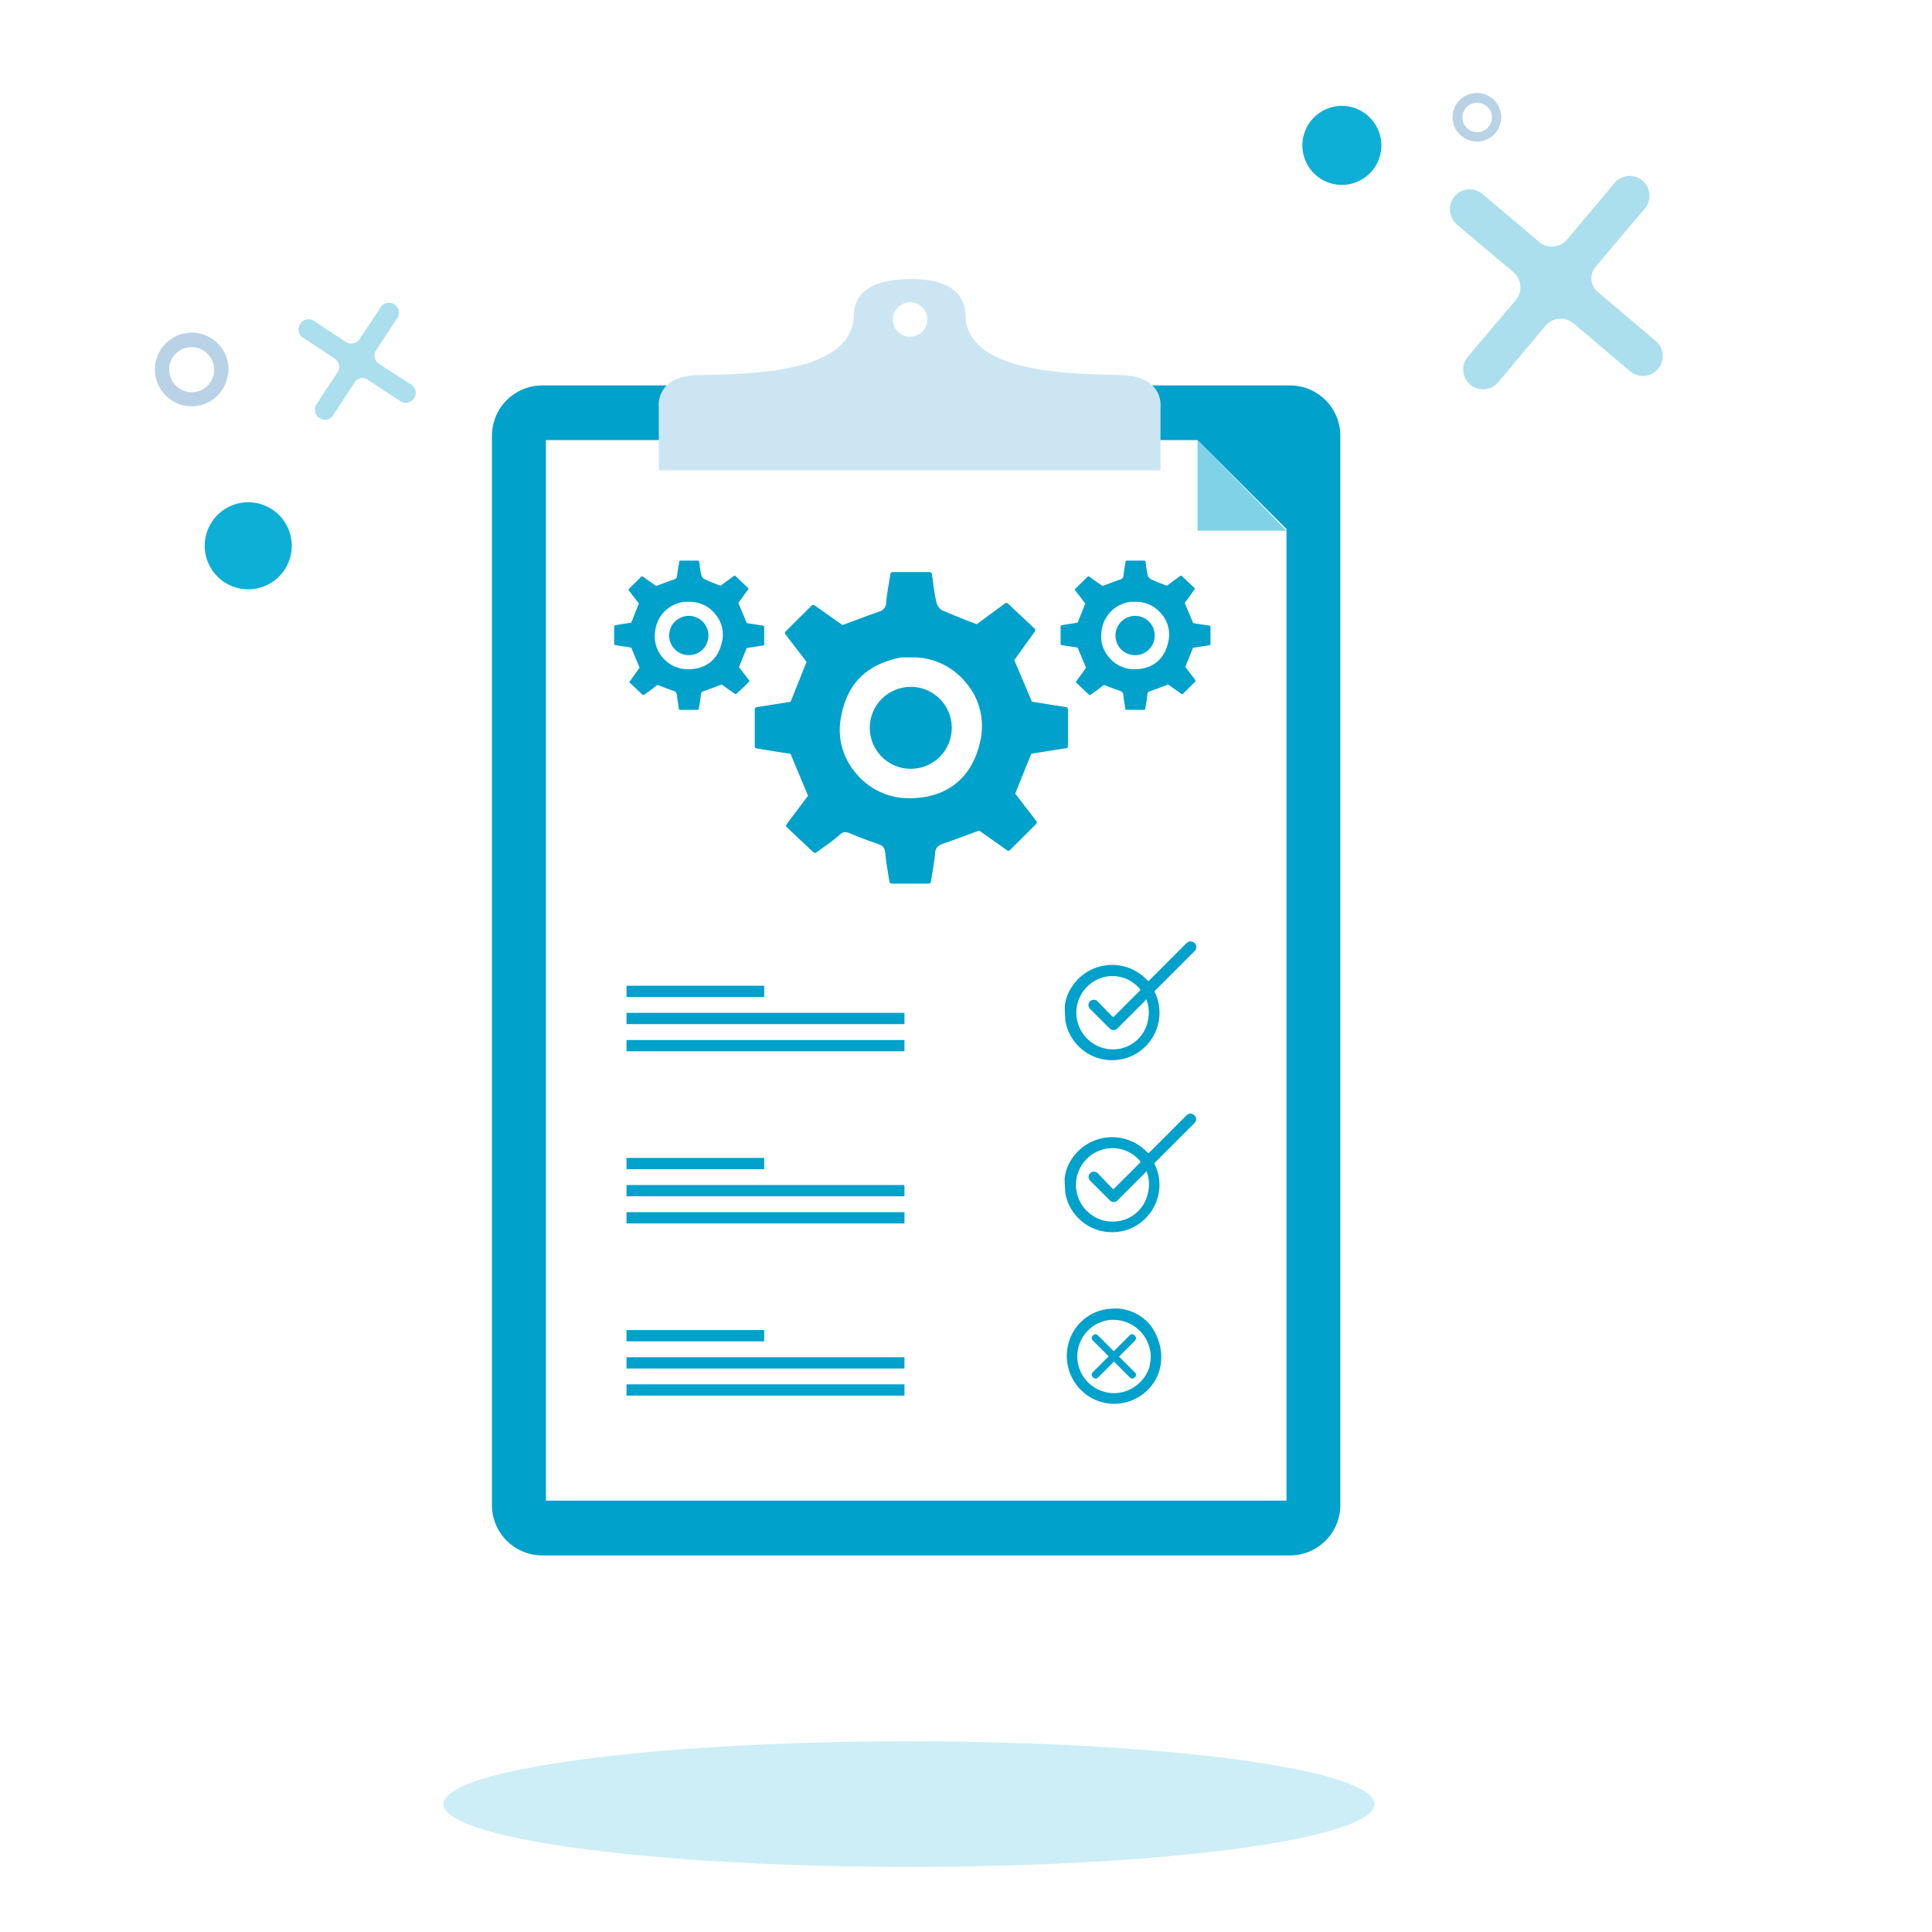 <?xml version="1.0" encoding="UTF-8"?> <svg xmlns="http://www.w3.org/2000/svg" id="Layer_1" data-name="Layer 1" viewBox="0 0 360 360"><defs><style>.cls-1{fill:#80d2e7;}.cls-2{fill:#00a1ca;}.cls-3{fill:#abdfed;}.cls-4{fill:#b9d2e6;}.cls-5{fill:#0dafd7;}.cls-6{fill:#cce5f2;}.cls-7{fill:#07aed6;opacity:0.2;}</style></defs><g id="Layer_3" data-name="Layer 3"><path id="Path_96" data-name="Path 96" class="cls-1" d="M223.14,82V98.88h16.58Z"></path><rect class="cls-2" x="116.74" y="257.95" width="51.79" height="2.1"></rect><rect class="cls-2" x="116.74" y="220.81" width="51.79" height="2.1"></rect><rect class="cls-2" x="116.74" y="225.87" width="51.79" height="2.1"></rect><rect class="cls-2" x="116.74" y="193.79" width="51.79" height="2.1"></rect><rect class="cls-2" x="116.74" y="252.9" width="51.79" height="2.1"></rect><rect class="cls-2" x="116.74" y="183.68" width="25.66" height="2.1"></rect><rect class="cls-2" x="116.74" y="247.84" width="25.66" height="2.1"></rect><rect class="cls-2" x="116.74" y="215.76" width="25.66" height="2.1"></rect><path class="cls-2" d="M214.12,246.65a8.5,8.5,0,0,0-7.36-2.77,8.71,8.71,0,0,0-6.71,4.17,9,9,0,0,0,2.43,11.87,8.82,8.82,0,0,0,11.69-1.25c3-3.24,2.81-8.14.28-11.61Zm.13,7.84a7,7,0,0,1-5.51,5A6.84,6.84,0,0,1,206.43,246a7,7,0,0,1,8,6.89,7.82,7.82,0,0,1-.23,1.6Z"></path><rect class="cls-2" x="116.74" y="188.73" width="51.79" height="2.1"></rect><path class="cls-2" d="M240.37,71.82H101.05a9.38,9.38,0,0,0-9.38,9.38V280.45a9.38,9.38,0,0,0,9.38,9.38H240.37a9.38,9.38,0,0,0,9.38-9.38h0V81.2a9.38,9.38,0,0,0-9.38-9.38Zm-.65,207.8h-138V82H223.14l16.58,16.58Z"></path><path class="cls-2" d="M211.5,248.92l-.14-.14a.58.58,0,0,0-.82,0l0,0-3,3-3-3a.58.58,0,0,0-.81,0l-.14.14a.58.58,0,0,0,0,.81l3,3-3,3a.6.6,0,0,0,0,.84l.14.14a.6.6,0,0,0,.84,0l3-3,3,3a.59.59,0,0,0,.82,0l.13-.14a.56.56,0,0,0,0-.79l0,0-3-3,3-3A.64.64,0,0,0,211.5,248.92Z"></path><path class="cls-2" d="M198.58,131.75l-6.3-1L189,123l3.8-5.3a.41.41,0,0,0,0-.55l-5-4.7a.44.44,0,0,0-.55,0L182,116.31h-.06c-.53-.22-1.06-.43-1.6-.63-1.62-.64-3.29-1.3-4.88-2a2.63,2.63,0,0,1-1-1.58,32.85,32.85,0,0,1-.59-3.55c-.08-.52-.15-1-.22-1.59a.42.42,0,0,0-.42-.36h-6.9a.42.42,0,0,0-.42.36c-.07.49-.16,1-.24,1.5-.2,1.2-.41,2.44-.54,3.71a1.74,1.74,0,0,1-1.23,1.77c-1.59.55-3.2,1.15-4.92,1.79-.64.24-1.29.49-2,.74l-5.17-3.65a.44.44,0,0,0-.55,0l-4.88,4.85a.43.43,0,0,0,0,.56l1.61,2.1,2.31,3-.56,1.37c-.77,1.94-1.58,4-2.43,6.07h0l-6.31,1a.42.42,0,0,0-.36.42v6.86a.42.42,0,0,0,.36.42l6.31,1c.87,2.11,1.77,4.23,2.72,6.53l.54,1.28L147,153l-.41.57a.43.43,0,0,0,0,.56l5,4.7a.44.44,0,0,0,.55,0c.46-.34.92-.66,1.37-1a29.26,29.26,0,0,0,3-2.32c.73-.66,1.21-.51,2.13-.12,1.8.76,3.6,1.4,5.11,1.92.81.28,1.13.75,1.22,1.77.11,1.2.3,2.36.5,3.6.09.53.17,1.06.26,1.61a.42.42,0,0,0,.42.36h6.89a.42.42,0,0,0,.42-.36c.07-.46.16-.93.23-1.4.21-1.23.42-2.51.56-3.81a1.76,1.76,0,0,1,1.21-1.77c1.62-.56,3.25-1.17,5-1.81.63-.23,1.27-.48,2-.72l3.25,2.28,1.92,1.36a.41.41,0,0,0,.54,0l2.91-2.89,2-2a.43.43,0,0,0,0-.56l-3.91-5.09,3-7.44,4.38-.69,2-.31A.42.42,0,0,0,199,139v-6.88A.44.44,0,0,0,198.58,131.75Zm-15.68,5.07c-1.21,8-6.46,12.28-14.42,11.89h0a12.73,12.73,0,0,1-9.11-4.78,12.28,12.28,0,0,1-2.79-9.52c1-6.79,4.62-10.57,11.32-11.91h2.86a12.75,12.75,0,0,1,9.25,4.74,12.27,12.27,0,0,1,2.86,9.58Z"></path><circle class="cls-2" cx="169.71" cy="135.62" r="7.64"></circle><path class="cls-2" d="M211.52,114.76a3.66,3.66,0,1,0,3.65,3.67h0A3.66,3.66,0,0,0,211.52,114.76Z"></path><path class="cls-2" d="M225.33,116.57l-3-.46-1.57-3.75,1.82-2.53a.22.22,0,0,0,0-.27c-.85-.8-1.63-1.53-2.38-2.25a.21.21,0,0,0-.26,0l-2.52,1.84h0l-.76-.3c-.78-.31-1.58-.62-2.33-1a1.19,1.19,0,0,1-.49-.76c-.13-.55-.21-1.11-.29-1.7a5.16,5.16,0,0,0-.11-.76.2.2,0,0,0-.2-.17h-3.3a.2.2,0,0,0-.2.17l-.12.72c-.1.57-.2,1.17-.26,1.77a.82.82,0,0,1-.58.85c-.77.26-1.54.55-2.36.86l-1,.35-2.48-1.75a.21.21,0,0,0-.26,0l-2.33,2.32a.2.2,0,0,0,0,.27l.77,1c.37.47.73,1,1.11,1.44l-.26.65c-.37.94-.76,1.89-1.17,2.91h0l-3,.48a.2.2,0,0,0-.17.2V120a.2.2,0,0,0,.17.2l3,.47,1.31,3.12.26.62c-.47.65-1,1.44-1.63,2.26l-.19.28a.19.19,0,0,0,0,.26l2.39,2.26a.21.21,0,0,0,.26,0l.65-.47a12.86,12.86,0,0,0,1.45-1.1c.35-.32.58-.25,1-.06.86.36,1.72.66,2.45.92.38.13.54.35.58.84s.14,1.13.24,1.72l.12.78a.2.2,0,0,0,.2.17h3.31a.2.2,0,0,0,.2-.17,4.07,4.07,0,0,1,.11-.67c.1-.59.2-1.2.26-1.82s.2-.71.59-.84c.77-.27,1.55-.56,2.38-.87l.93-.35,1.55,1.1.92.65a.22.22,0,0,0,.27,0l1.39-1.38.94-.94a.23.23,0,0,0,0-.27l-1.88-2.44,1.44-3.56,2.09-.33,1-.15a.2.2,0,0,0,.17-.2v-3.29A.22.22,0,0,0,225.33,116.57ZM217.8,119c-.56,3.81-3.08,5.88-6.88,5.69h0a6.07,6.07,0,0,1-4.34-2.29,5.89,5.89,0,0,1-1.34-4.56,6.19,6.19,0,0,1,5.42-5.7H212a6.07,6.07,0,0,1,4.43,2.27A5.84,5.84,0,0,1,217.8,119Z"></path><path class="cls-2" d="M142.16,116.57l-3-.46-1.58-3.75,1.82-2.53a.2.2,0,0,0,0-.27c-.85-.8-1.63-1.53-2.38-2.25a.21.21,0,0,0-.26,0l-2.51,1.84h0l-.77-.3c-.77-.31-1.57-.62-2.33-1a1.28,1.28,0,0,1-.49-.76,14,14,0,0,1-.28-1.7,5.16,5.16,0,0,0-.11-.76.21.21,0,0,0-.21-.17h-3.3a.2.2,0,0,0-.2.17,4.66,4.66,0,0,1-.11.72c-.1.57-.2,1.17-.26,1.77s-.2.71-.59.85c-.76.26-1.53.55-2.35.86l-1,.35-2.48-1.75a.21.21,0,0,0-.26,0l-2.34,2.32a.2.2,0,0,0,0,.27l.77,1,1.11,1.44-.27.65c-.37.94-.75,1.89-1.16,2.91h0l-3,.48a.22.22,0,0,0-.18.2V120a.2.2,0,0,0,.18.2l3,.47,1.3,3.12.26.62-1.62,2.26-.2.28a.19.19,0,0,0,0,.26l2.38,2.26a.21.21,0,0,0,.26,0l.67-.47a13.71,13.71,0,0,0,1.44-1.1c.35-.32.58-.25,1-.06.86.36,1.72.66,2.45.92.38.13.53.35.58.84s.15,1.13.24,1.72l.12.78a.2.2,0,0,0,.2.17H130a.21.21,0,0,0,.21-.17,4.07,4.07,0,0,1,.11-.67c.1-.59.2-1.2.26-1.82s.2-.71.59-.84c.77-.27,1.54-.56,2.38-.87l.93-.35,1.55,1.1.92.65a.21.21,0,0,0,.26,0l1.37-1.28,1-1a.22.22,0,0,0,0-.27l-1.88-2.44,1.44-3.56,2.09-.33,1-.15a.2.2,0,0,0,.17-.2v-3.29a.2.2,0,0,0-.21-.19ZM134.64,119c-.57,3.81-3.08,5.88-6.89,5.69h0a6.08,6.08,0,0,1-4.36-2.28,5.86,5.86,0,0,1-1.33-4.56,6.17,6.17,0,0,1,5.42-5.7h1.37a6,6,0,0,1,4.42,2.27A5.83,5.83,0,0,1,134.64,119Z"></path><path class="cls-2" d="M128.35,114.76a3.66,3.66,0,1,0,3.66,3.66,3.66,3.66,0,0,0-3.66-3.66Z"></path><path class="cls-2" d="M222.11,175.47c-.06,0-.12,0-.14-.07h-.07a1.5,1.5,0,0,0-1,.53l-6.65,6.66c-.27.27-.27.26-.53,0A8.94,8.94,0,0,0,199.65,184a7.85,7.85,0,0,0-1.25,3.56c0,.74.11,2.55.13,2.71a8.83,8.83,0,1,0,16.7-5.27.35.35,0,0,1,.07-.49h0l5.9-5.89c.46-.47.94-.93,1.39-1.41a1,1,0,0,0-.5-1.73Zm-8.27,15a6.65,6.65,0,0,1-5.5,5A6.84,6.84,0,0,1,206,182a6.68,6.68,0,0,1,6.4,2.28c.11.12.12.2,0,.31l-4.82,4.82c-.16.16-.23,0-.32,0l-2.71-2.79a1,1,0,0,0-1.41-.07.9.9,0,0,0-.21.27,1,1,0,0,0,.24,1.22l2.68,2.68.86.86a1,1,0,0,0,1.4.14.67.67,0,0,0,.15-.14l5.06-5.05c.08-.09.15-.19.27-.35a6.7,6.7,0,0,1,.22,4.31Z"></path><path class="cls-2" d="M222.11,207.56c-.06,0-.12,0-.14-.08h-.07a1.5,1.5,0,0,0-1,.53c-2.21,2.23-4.43,4.44-6.65,6.66-.27.27-.27.26-.53,0a9,9,0,0,0-12.73-.26,8.72,8.72,0,0,0-1.36,1.67,7.85,7.85,0,0,0-1.25,3.56c0,.74.11,2.55.13,2.71a8.83,8.83,0,0,0,9.17,7.24,8.68,8.68,0,0,0,6.07-2.88,8.8,8.8,0,0,0,1.46-9.67.36.36,0,0,1,.09-.5l5.9-5.89c.46-.47.94-.93,1.39-1.4a1,1,0,0,0,0-1.41A.93.93,0,0,0,222.11,207.56Zm-8.27,15a6.67,6.67,0,0,1-5.5,5,6.85,6.85,0,0,1-2.31-13.5,6.69,6.69,0,0,1,6.4,2.29c.11.12.12.19,0,.31q-2.42,2.4-4.82,4.81c-.16.17-.23,0-.32,0l-2.71-2.82a1,1,0,0,0-1.41-.07.9.9,0,0,0-.21.27,1,1,0,0,0,.24,1.22l2.68,2.68.86.86a1,1,0,0,0,1.4.14.67.67,0,0,0,.15-.14l5.06-5.06a2.88,2.88,0,0,0,.27-.34,6.64,6.64,0,0,1,.22,4.31Z"></path><path class="cls-3" d="M271.4,41.79,282,50.72a3.68,3.68,0,0,1,.45,5.18v0l-8.93,10.56a3.69,3.69,0,1,0,5.64,4.77L288,60.69a3.69,3.69,0,0,1,5.2-.43l10.56,8.93a3.7,3.7,0,0,0,4.79-5.64h0l-10.86-9.18a3.31,3.31,0,0,1-.38-4.66l9.18-10.85a3.69,3.69,0,1,0-5.64-4.77L292,44.64a3.7,3.7,0,0,1-5.21.44l-10.55-8.93a3.69,3.69,0,1,0-4.77,5.64"></path><path class="cls-4" d="M272.11,25.16a3.32,3.32,0,0,1-.41-.43,4.53,4.53,0,1,1,3.06,1.63,4.36,4.36,0,0,1-2.62-1.2m5-5.26A2.74,2.74,0,1,0,277,24a2.76,2.76,0,0,0,1-1.82,2.69,2.69,0,0,0-.6-2l-.24-.26"></path><path class="cls-5" d="M250.8,19.77a7.36,7.36,0,1,0,6.56,8.08h0a7.38,7.38,0,0,0-6.56-8.08"></path><path class="cls-3" d="M70.84,57.4,67,63.19a1.86,1.86,0,0,1-2.57.52l-5.79-3.82A1.87,1.87,0,1,0,56.58,63h0l5.79,3.82a1.84,1.84,0,0,1,.52,2.56h0l-3.82,5.79A1.85,1.85,0,1,0,62,77.5a2.2,2.2,0,0,0,.21-.32l3.93-6a1.67,1.67,0,0,1,2.3-.47l6,3.93a1.85,1.85,0,1,0,2.31-2.89,2.36,2.36,0,0,0-.31-.2L70.63,67.8a1.86,1.86,0,0,1-.52-2.57l3.82-5.79A1.85,1.85,0,0,0,71,57.12a2.14,2.14,0,0,0-.2.32"></path><path class="cls-4" d="M42.52,69.39a6.58,6.58,0,0,1-.13.89,6.82,6.82,0,0,1-8.07,5.28h0a6.86,6.86,0,1,1,8.24-6.11m-11-.85A4.18,4.18,0,0,0,38,72.41a4.2,4.2,0,0,0-1.4-7.62,4.19,4.19,0,0,0-5,3.21,3.47,3.47,0,0,0-.08.55"></path><path class="cls-5" d="M46.23,109.81a8.11,8.11,0,1,1,.05,0"></path><path id="Path_100" data-name="Path 100" class="cls-6" d="M216.24,87.64V75.89s.79-5.75-7.34-6-28.74,0-29-11.11c-.12-5.9-6.09-6.84-10.32-6.77s-10.36.87-10.48,6.77c-.22,11.15-20.83,10.91-29,11.11s-7.34,6-7.34,6V87.64h93.48ZM169.58,62.75a3.21,3.21,0,1,1,3.21-3.21h0A3.21,3.21,0,0,1,169.58,62.75Z"></path></g><ellipse class="cls-7" cx="169.37" cy="336.17" rx="86.74" ry="11.71"></ellipse></svg> 